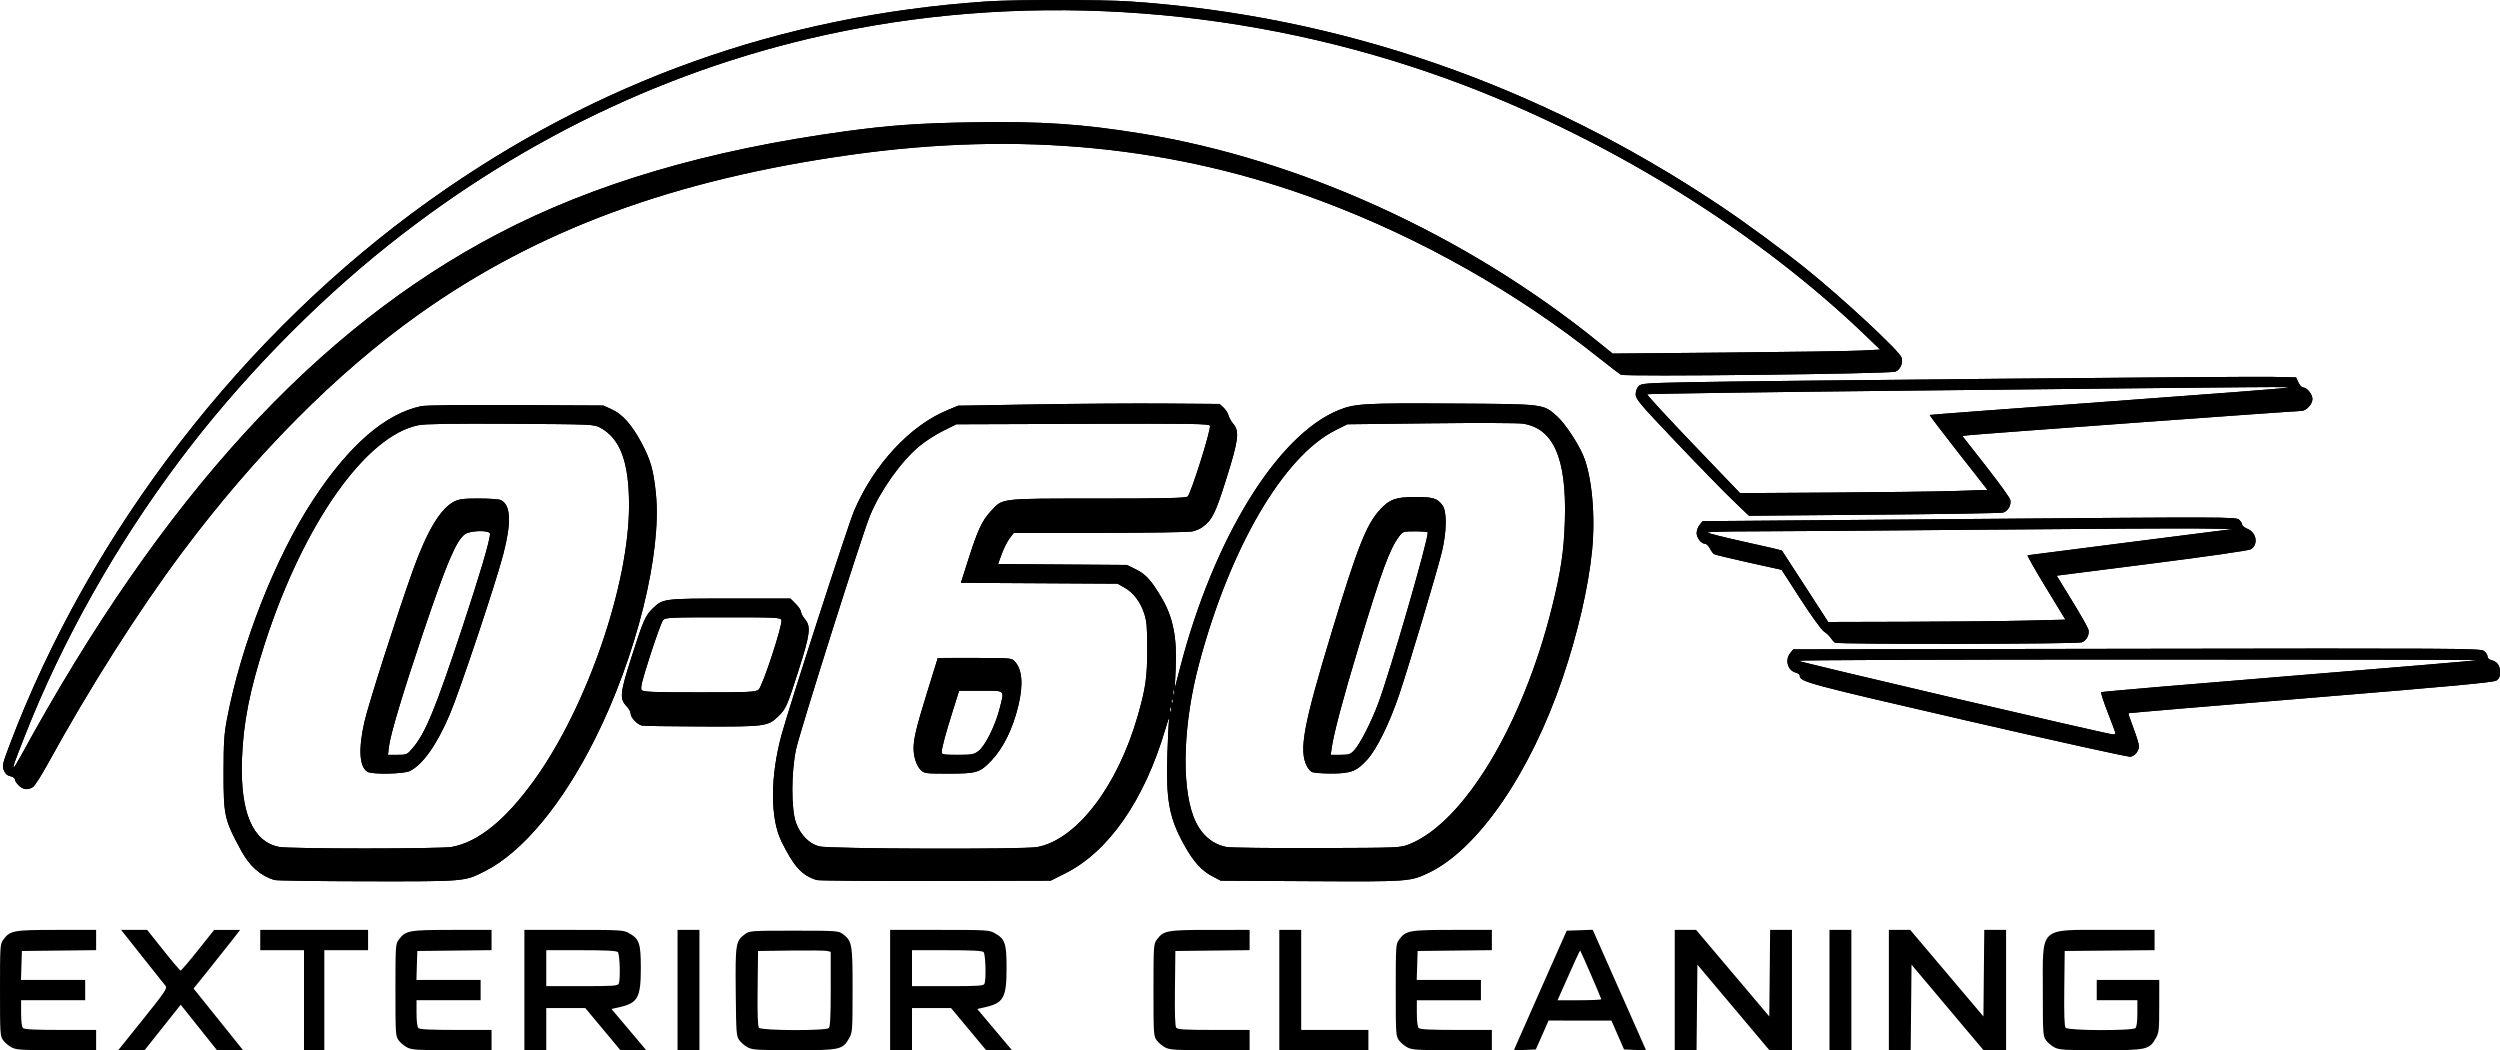 <?xml version="1.0" encoding="UTF-8" standalone="no"?>
<!-- Created with Inkscape (http://www.inkscape.org/) -->

<svg
   version="1.1"
   id="svg1"
   width="767.76"
   height="322.576"
   viewBox="0 0 767.76 322.576"
   sodipodi:docname="0-60 logo.png"
   inkscape:export-filename="0-60 logo_black.svg"
   inkscape:export-xdpi="92.300003"
   inkscape:export-ydpi="92.300003"
   xmlns:inkscape="http://www.inkscape.org/namespaces/inkscape"
   xmlns:sodipodi="http://sodipodi.sourceforge.net/DTD/sodipodi-0.dtd"
   xmlns="http://www.w3.org/2000/svg"
   xmlns:svg="http://www.w3.org/2000/svg">
  <defs
     id="defs1" />
  <sodipodi:namedview
     id="namedview1"
     pagecolor="#ffffff"
     bordercolor="#000000"
     borderopacity="0.25"
     inkscape:showpageshadow="2"
     inkscape:pageopacity="0.0"
     inkscape:pagecheckerboard="0"
     inkscape:deskcolor="#d1d1d1"
     inkscape:export-bgcolor="#ffffff00" />
  <g
     inkscape:groupmode="layer"
     inkscape:label="Image"
     id="g1"
     transform="translate(-121.2,-343.705)">
    <path
       style="fill:#000000"
       d="m 124.834,665.399 c -0.905,-0.462 -2.093,-1.449 -2.64,-2.194 C 121.242,661.907 121.2,661.255 121.2,647.76 c 0,-13.495 0.042,-14.147 0.994,-15.445 2.092,-2.852 3.076,-3.034 16.406,-3.034 l 12.12,-7.5e-4 v 3.111 3.111 l -11.4,0.129 -11.4,0.129 -0.138,4.44 -0.138,4.44 h 9.858 9.858 v 3.12 3.12 h -9.84 -9.84 v 3.984 c 0,2.459 0.221,4.205 0.576,4.56 0.414,0.414 3.648,0.576 11.52,0.576 h 10.944 v 3.12 3.12 l -12.12,-7.5e-4 c -10.59,-6.5e-4 -12.328,-0.107 -13.766,-0.84 z M 165.109,656.76 c 6.46,-8.036 7.526,-9.59 7.003,-10.2 -0.339,-0.396 -3.565,-4.446 -7.167,-9 l -6.55,-8.28 h 4.003 4.003 l 4.958,6.24 c 2.727,3.432 5.121,6.24 5.32,6.24 0.199,0 2.593,-2.806 5.321,-6.236 l 4.959,-6.236 3.991,-0.004 3.991,-0.004 -2.892,3.72 c -1.591,2.046 -4.807,6.096 -7.147,8.999 l -4.255,5.279 7.609,9.481 7.609,9.481 h -4.006 -4.006 l -5.579,-6.992 -5.579,-6.992 -5.557,6.992 -5.557,6.992 h -4.046 -4.046 z M 214.56,650.88 v -15.36 h -6.72 -6.72 v -3.12 -3.12 h 16.56 16.56 v 3.12 3.12 h -6.72 -6.72 v 15.36 15.36 h -3.12 -3.12 z m 31.714,14.519 c -0.905,-0.462 -2.093,-1.449 -2.64,-2.194 -0.952,-1.298 -0.994,-1.95 -0.994,-15.445 0,-13.495 0.042,-14.147 0.994,-15.445 2.092,-2.852 3.076,-3.034 16.406,-3.034 l 12.12,-7.5e-4 v 3.111 3.111 l -11.4,0.129 -11.4,0.129 -0.138,4.44 -0.138,4.44 h 9.858 9.858 v 3.12 3.12 h -9.84 -9.84 v 3.984 c 0,2.459 0.221,4.205 0.576,4.56 0.414,0.414 3.648,0.576 11.52,0.576 h 10.944 v 3.12 3.12 l -12.12,-7.5e-4 c -10.59,-6.5e-4 -12.328,-0.107 -13.766,-0.84 z M 282.24,647.76 v -18.48 h 15.175 c 14.513,0 15.253,0.044 16.963,1.005 3.18,1.787 3.622,3.101 3.622,10.755 0,9.032 -0.918,10.705 -6.572,11.979 l -2.429,0.547 5.337,6.337 5.337,6.337 h -3.963 -3.963 l -5.403,-6.48 -5.403,-6.48 H 294.951 288.96 v 6.48 6.48 h -3.36 -3.36 z m 28.989,-1.959 c 0.543,-1.415 0.318,-9.103 -0.285,-9.705 -0.414,-0.414 -3.595,-0.576 -11.28,-0.576 H 288.96 v 5.52 5.52 h 10.989 c 9.577,0 11.026,-0.098 11.28,-0.759 z M 329.28,647.76 v -18.48 h 3.36 3.36 v 18.48 18.48 h -3.36 -3.36 z m 21.634,17.639 c -0.905,-0.462 -2.093,-1.449 -2.64,-2.193 -0.942,-1.283 -1.001,-2.066 -1.125,-14.88 -0.144,-14.918 -0.024,-15.648 2.926,-17.812 1.295,-0.95 1.956,-0.994 14.965,-0.994 12.933,0 13.675,0.049 14.916,0.975 2.94,2.195 3.085,3.007 3.076,17.257 -0.008,12.534 -0.044,13.03 -1.08,14.838 -1.999,3.487 -2.753,3.65 -16.905,3.649 -10.94,-6.5e-4 -12.691,-0.105 -14.133,-0.84 z M 375.744,659.424 c 0.416,-0.416 0.576,-3.753 0.576,-11.991 v -11.415 l -1.08,-0.265 c -0.594,-0.146 -5.616,-0.204 -11.16,-0.129 L 354,635.76 l -0.129,11.46 c -0.09,8.051 0.034,11.656 0.419,12.12 0.741,0.893 20.567,0.971 21.454,0.084 z M 394.56,647.76 v -18.48 h 15.175 c 14.513,0 15.253,0.044 16.963,1.005 3.18,1.787 3.622,3.101 3.622,10.755 0,9.032 -0.918,10.705 -6.572,11.979 l -2.429,0.547 5.337,6.337 5.337,6.337 h -3.963 -3.963 l -5.403,-6.48 -5.403,-6.48 H 407.271 401.28 v 6.48 6.48 h -3.36 -3.36 z m 28.989,-1.959 c 0.543,-1.415 0.318,-9.103 -0.285,-9.705 -0.414,-0.414 -3.595,-0.576 -11.28,-0.576 H 401.28 v 5.52 5.52 h 10.989 c 9.577,0 11.026,-0.098 11.28,-0.759 z m 55.525,19.599 c -0.905,-0.462 -2.093,-1.449 -2.64,-2.194 -0.952,-1.298 -0.994,-1.95 -0.994,-15.445 0,-13.495 0.042,-14.147 0.994,-15.445 2.092,-2.852 3.076,-3.034 16.406,-3.034 l 12.12,-7.5e-4 v 3.111 3.111 l -11.4,0.129 -11.4,0.129 -0.129,11.46 c -0.09,8.051 0.034,11.656 0.419,12.12 C 482.885,659.865 485.248,660 493.979,660 H 504.96 v 3.12 3.12 l -12.12,-7.5e-4 c -10.59,-6.5e-4 -12.328,-0.107 -13.766,-0.84 z M 514.08,647.76 v -18.48 h 3.36 3.36 V 644.64 660 h 10.32 10.32 v 3.12 3.12 h -13.68 -13.68 z m 39.394,17.639 c -0.905,-0.462 -2.093,-1.449 -2.64,-2.194 -0.952,-1.298 -0.994,-1.95 -0.994,-15.445 0,-13.495 0.042,-14.147 0.994,-15.445 2.092,-2.852 3.076,-3.034 16.406,-3.034 l 12.12,-7.5e-4 v 3.111 3.111 l -11.4,0.129 -11.4,0.129 -0.138,4.44 -0.138,4.44 H 566.142 576 v 3.12 3.12 h -9.84 -9.84 v 3.984 c 0,2.459 0.221,4.205 0.576,4.56 0.414,0.414 3.648,0.576 11.52,0.576 h 10.944 v 3.12 3.12 l -12.12,-7.5e-4 c -10.59,-6.5e-4 -12.328,-0.107 -13.766,-0.84 z m 33.311,-0.699 c 0.37,-0.869 4.023,-9.141 8.116,-18.381 l 7.443,-16.8 3.994,-0.137 3.994,-0.137 8.203,18.517 8.203,18.517 -3.391,-0.14 -3.391,-0.14 -1.939,-4.429 -1.939,-4.429 -9.65,-0.011 -9.65,-0.011 -1.958,4.44 -1.958,4.44 -3.377,0.141 -3.377,0.141 z M 612.96,650.57 c 0,-0.29 -6.219,-14.653 -6.47,-14.942 -0.102,-0.117 -1.739,3.448 -5.738,12.493 l -1.22,2.76 h 6.714 c 3.693,0 6.714,-0.14 6.714,-0.31 z M 635.52,647.76 v -18.48 h 3.279 3.279 l 11.241,13.288 11.241,13.288 0.128,-13.288 0.128,-13.288 h 3.352 3.352 v 18.48 18.48 l -3.48,-0.025 -3.48,-0.025 -11.04,-13.116 -11.04,-13.116 -0.128,13.141 -0.128,13.141 h -3.352 -3.352 z m 47.52,0 v -18.48 h 3.36 3.36 v 18.48 18.48 h -3.36 -3.36 z m 18.24,0 v -18.48 h 3.279 3.279 l 11.241,13.288 11.241,13.288 0.128,-13.288 0.128,-13.288 h 3.352 3.352 v 18.48 18.48 l -3.48,-0.025 -3.48,-0.025 -11.04,-13.116 -11.04,-13.116 -0.128,13.141 -0.128,13.141 h -3.352 -3.352 z m 50.914,17.639 c -0.905,-0.462 -2.093,-1.449 -2.64,-2.194 -0.952,-1.298 -0.994,-1.95 -0.994,-15.445 0,-19.746 -1.358,-18.478 19.8,-18.479 l 14.52,-7.5e-4 v 3.113 3.113 l -13.8,0.127 -13.8,0.127 -0.129,11.46 c -0.09,8.051 0.034,11.656 0.419,12.12 0.741,0.893 20.567,0.971 21.454,0.084 0.355,-0.355 0.576,-2.101 0.576,-4.56 v -3.984 h -6.24 -6.24 v -3.12 -3.12 h 9.6 9.6 l -0.008,8.04 c -0.007,7.434 -0.089,8.181 -1.08,9.91 -1.999,3.487 -2.753,3.65 -16.905,3.649 -10.94,-6.5e-4 -12.691,-0.105 -14.133,-0.84 z M 205.44,613.951 c -4.213,-1.286 -7.568,-4.243 -10.109,-8.911 -5.231,-9.606 -5.488,-10.747 -5.475,-24.24 0.009,-9.075 0.178,-11.682 1.061,-16.323 4.355,-22.908 14.876,-49.648 26.485,-67.318 11.014,-16.764 22.064,-26.344 33.12,-28.715 1.355,-0.291 12.637,-0.422 29.086,-0.339 L 306.48,468.24 l 2.503,1.132 c 3.345,1.513 6.154,4.637 9.122,10.148 2.892,5.371 3.769,8.417 4.52,15.711 1.885,18.311 -6.004,50.085 -18.742,75.489 -10.086,20.115 -22.373,34.833 -33.882,40.586 -6.255,3.126 -5.784,3.086 -36,3.047 -15.048,-0.02 -27.9,-0.2 -28.56,-0.402 z m 54.512,-10.151 c 8.127,-1.484 16.545,-8.313 25.362,-20.572 16.19,-22.511 29.12,-60.105 29.067,-84.508 -0.029,-13.192 -2.709,-20.357 -8.861,-23.682 -1.889,-1.021 -2.336,-1.04 -27.36,-1.185 -17.724,-0.103 -26.313,0.02 -28.32,0.403 -16.183,3.095 -35.285,30.093 -47.194,66.704 -4.758,14.627 -6.753,24.684 -7.142,36 -0.557,16.238 3.272,25.241 11.416,26.839 3.193,0.627 49.601,0.627 53.031,8.1e-4 z m -25.877,-23.063 c -2.506,-1.456 -2.857,-6.882 -0.987,-15.239 1.182,-5.282 10.218,-33.548 14.893,-46.588 4.358,-12.155 8.472,-19.014 12.698,-21.17 1.529,-0.78 2.831,-0.94 7.653,-0.94 3.196,0 6.226,0.222 6.734,0.494 3.019,1.615 3.24,6.744 0.716,16.535 -2.248,8.718 -13.39,42.069 -16.479,49.327 -3.947,9.273 -8.341,15.473 -12.299,17.351 -1.912,0.907 -11.471,1.077 -12.929,0.229 z m 13.786,-7.197 c 3.976,-4.645 6.999,-11.968 15.33,-37.139 5.48,-16.557 8.489,-26.752 8.489,-28.767 0,-1.209 -6.2,-1.06 -7.785,0.187 -2.722,2.141 -5.638,9.071 -12.935,30.74 -6.025,17.891 -9.885,30.775 -10.314,34.43 l -0.297,2.53 h 2.909 c 2.814,0 2.964,-0.064 4.604,-1.981 z m 124.136,40.42 c -4.534,-1.408 -7.032,-4.151 -10.816,-11.878 -3.457,-7.059 -3.46,-19.704 -0.008,-32.556 2.218,-8.259 20.529,-64.785 22.368,-69.05 6.125,-14.207 17.132,-26.06 28.617,-30.818 l 3.283,-1.36 23.52,-0.396 c 12.936,-0.218 31.009,-0.338 40.162,-0.268 l 16.642,0.128 1.197,1.126 c 0.659,0.619 1.338,1.685 1.509,2.368 0.171,0.683 0.838,1.867 1.481,2.631 1.943,2.309 1.614,4.902 -2.133,16.82 -3.346,10.645 -4.316,12.611 -7.323,14.856 -0.665,0.497 -2.057,1.099 -3.092,1.34 -1.036,0.24 -13.806,0.442 -28.378,0.448 l -26.496,0.011 -1.286,1.687 c -0.708,0.928 -1.792,3.079 -2.409,4.78 l -1.123,3.094 19.785,0.14 19.785,0.14 2.793,1.372 c 2.971,1.459 4.754,3.435 7.859,8.708 3.542,6.016 4.777,12.255 4.317,21.816 l -0.289,6.024 1.63,-6.297 c 10.276,-39.702 29.833,-71.502 48.685,-79.162 4.975,-2.021 7.875,-2.19 34.857,-2.031 28.791,0.17 27.942,0.064 32.353,4.03 2.313,2.079 6.321,8.116 7.933,11.949 2.661,6.326 3.783,18.506 2.696,29.271 -1.139,11.28 -4.425,25.46 -9.064,39.12 -9.907,29.169 -26.012,52.567 -41.129,59.754 -5.663,2.692 -6.107,2.724 -36.24,2.558 l -27.6,-0.152 -2.5,-1.318 c -3.464,-1.826 -5.852,-4.483 -8.778,-9.763 -4.562,-8.235 -5.568,-13.71 -5.109,-27.799 0.163,-5.016 0.411,-9.876 0.55,-10.8 0.139,-0.924 -0.384,0.48 -1.161,3.12 -6.418,21.784 -17.392,37.611 -30.715,44.295 l -4.514,2.265 -35.326,0.086 c -19.429,0.048 -35.867,-0.082 -36.529,-0.287 z m 67.738,-10.122 c 12.109,-2.26 24.685,-18.681 30.876,-40.317 2.419,-8.454 2.897,-11.814 2.904,-20.4 0.005,-6.793 -0.15,-8.636 -0.926,-11.003 -1.183,-3.61 -3.325,-6.427 -6.051,-7.957 l -2.138,-1.2 -24.056,-0.137 -24.056,-0.137 2.276,-7.128 c 2.889,-9.049 4.202,-11.892 6.794,-14.715 3.872,-4.217 2.276,-4.021 32.831,-4.033 20.758,-0.008 27.095,-0.148 27.725,-0.611 0.97,-0.713 7.271,-20.684 6.862,-21.75 -0.239,-0.623 -5.128,-0.696 -39.081,-0.581 l -38.807,0.131 -4.043,2.01 c -2.224,1.105 -5.468,3.189 -7.209,4.629 -5.686,4.705 -12.024,13.603 -15.271,21.441 -2.35,5.671 -21.536,66.309 -22.688,71.706 -1.518,7.109 -1.523,18.526 -0.01,22.612 1.383,3.737 3.998,6.391 7.123,7.23 2.933,0.788 62.841,0.975 66.946,0.209 z m -35.797,-23.696 c -1.276,-1.276 -2.171,-3.99 -2.175,-6.596 -0.005,-2.998 0.866,-6.59 4.2,-17.34 l 3.237,-10.435 11.316,-0.005 c 11.119,-0.005 11.334,0.014 12.328,1.075 2.283,2.437 2.661,7.1 1.102,13.56 -1.725,7.145 -4.644,13.065 -8.361,16.96 -3.446,3.61 -4.477,3.92 -13.028,3.92 -7.232,0 -7.519,-0.038 -8.62,-1.139 z m 17.799,-5.832 c 2.018,-1.539 5.142,-7.814 6.426,-12.906 1.522,-6.038 2.011,-5.563 -5.73,-5.563 h -6.687 l -1.928,6.12 c -2.237,7.101 -3.417,11.485 -3.417,12.701 0,0.769 0.511,0.859 4.875,0.859 4.472,0 5.006,-0.1 6.462,-1.211 z m 132.296,28.655 c 16.759,-6.743 34.772,-36.63 43.735,-72.564 2.816,-11.291 3.743,-17.554 4.014,-27.12 0.534,-18.846 -3.474,-28.009 -12.894,-29.474 -1.413,-0.22 -14.124,-0.266 -28.248,-0.103 L 534.96,474 l -3.6,1.806 c -16.058,8.056 -32.432,36.107 -41.955,71.874 -4.771,17.921 -5.461,36.704 -1.715,46.716 1.953,5.22 5.45,8.469 10.141,9.421 1.149,0.233 13.646,0.386 27.77,0.339 25.61,-0.085 25.687,-0.088 28.433,-1.193 z m -29.993,-22.202 c -0.462,-0.269 -1.138,-1.073 -1.503,-1.785 -2.481,-4.849 -1.066,-12.5 7.588,-41.026 7.947,-26.192 10.689,-33.162 14.818,-37.659 2.999,-3.267 4.881,-3.949 10.896,-3.954 5.49,-0.004 6.754,0.381 8.354,2.541 1.394,1.882 1.32,8.018 -0.172,14.241 -1.41,5.885 -10.349,35.756 -13.214,44.16 -2.95,8.654 -6.781,16.434 -9.677,19.655 -3.275,3.642 -5.045,4.324 -11.211,4.319 -2.772,-0.002 -5.418,-0.224 -5.88,-0.493 z m 13.077,-6.679 c 1.753,-1.877 5.22,-8.668 7.352,-14.403 3.702,-9.957 15.158,-49.466 15.205,-52.44 0.003,-0.198 -1.711,-0.36 -3.81,-0.36 -3.745,0 -3.837,0.029 -4.986,1.56 -2.937,3.913 -5.333,10.439 -12.381,33.72 -4.698,15.519 -7.642,26.536 -8.304,31.08 l -0.332,2.28 h 2.957 c 2.665,0 3.089,-0.142 4.299,-1.437 z M 480.798,561 c -0.133,-0.33 -0.242,-0.06 -0.242,0.6 0,0.66 0.109,0.93 0.242,0.6 0.133,-0.33 0.133,-0.87 0,-1.2 z m 0.49,-2.37 c -0.153,-0.383 -0.267,-0.269 -0.29,0.29 -0.021,0.506 0.093,0.789 0.252,0.63 0.16,-0.16 0.177,-0.574 0.038,-0.92 z m 0.47,-2.91 c -0.133,-0.33 -0.242,-0.06 -0.242,0.6 0,0.66 0.109,0.93 0.242,0.6 0.133,-0.33 0.133,-0.87 0,-1.2 z m -354.82,29.182 c -0.648,-0.648 -1.178,-1.485 -1.178,-1.86 0,-0.375 -0.617,-0.805 -1.371,-0.956 -0.952,-0.19 -1.561,-0.733 -1.993,-1.776 -0.574,-1.386 -0.446,-1.967 1.671,-7.586 24.754,-65.69 71.847,-126.741 129.306,-167.63 51.169,-36.413 107.592,-56.579 170.467,-60.924 8.948,-0.618 35.64,-0.621 44.64,-0.004 64.241,4.402 125.222,25.502 180.72,62.527 7.975,5.321 19.519,13.799 26.88,19.74 11.173,9.019 28.274,24.911 29.076,27.02 0.601,1.58 -0.349,3.809 -1.867,4.381 -1.843,0.694 -83.037,1.608 -84.27,0.948 -0.51,-0.273 -3.54,-2.58 -6.733,-5.126 C 587.103,433.574 557.566,416.868 527.04,405.442 481.998,388.582 434.636,383.923 382.56,391.23 c -54.539,7.652 -96.425,23.126 -132.879,49.09 -25.224,17.965 -50.24,43.149 -72.555,73.04 -13.533,18.127 -28.396,41.52 -41.255,64.931 -1.925,3.504 -3.955,6.69 -4.512,7.08 -1.482,1.038 -3.083,0.868 -4.421,-0.469 z M 127.723,575.64 c 43.186,-79.129 90.634,-130.998 146.558,-160.213 29.396,-15.357 64.238,-25.622 106.599,-31.407 13.53,-1.848 22.558,-2.486 38.913,-2.753 21.171,-0.345 33.691,0.49 52.047,3.472 48.526,7.883 99.467,31.091 139.863,63.721 l 4.743,3.831 35.337,-0.313 c 19.435,-0.172 37.921,-0.448 41.079,-0.613 l 5.742,-0.299 -4.552,-4.372 C 661.3,415.231 617.04,387.579 571.44,370.09 511.57,347.127 445.228,340.936 383.76,352.574 c -51.873,9.822 -100.367,32.283 -143.155,66.306 -23.256,18.492 -46.049,41.985 -64.19,66.16 -19.574,26.084 -36.005,55.268 -47.429,84.24 -3.352,8.502 -3.906,10.08 -3.533,10.08 0.131,0 1.152,-1.674 2.269,-3.72 z M 725.099,564.971 C 675.928,553.627 673.92,553.087 673.92,551.215 c 0,-0.35 -0.545,-0.773 -1.211,-0.94 -2.504,-0.629 -3.433,-3.895 -1.711,-6.021 l 0.918,-1.133 105.408,-0.172 c 96.819,-0.158 105.505,-0.108 106.602,0.611 0.657,0.43 1.195,1.186 1.195,1.68 0,0.549 0.452,1.01 1.166,1.19 1.826,0.458 2.674,1.623 2.674,3.675 0,1.428 -0.264,2.048 -1.106,2.6 -0.853,0.559 -13.903,1.773 -56.97,5.301 -30.725,2.517 -55.936,4.649 -56.024,4.737 -0.088,0.088 0.6,2.154 1.53,4.591 0.93,2.437 1.691,4.904 1.691,5.482 0,1.488 -1.208,3.029 -2.581,3.292 -0.643,0.123 -23.323,-4.888 -50.401,-11.135 z m 45.78,3.949 c -7.1e-4,-0.198 -1.06,-3.06 -2.353,-6.36 -1.294,-3.3 -2.211,-6.127 -2.039,-6.283 0.172,-0.156 26.233,-2.39 57.913,-4.965 31.68,-2.575 57.69,-4.77 57.8,-4.877 0.11,-0.107 -46.816,-0.195 -104.28,-0.195 -57.464,0 -104.48,0.172 -104.48,0.381 0,0.348 94.66,22.507 96.6,22.613 0.462,0.025 0.839,-0.116 0.839,-0.314 z m -452.482,-2.374 c -1.425,-0.278 -3.517,-2.458 -3.517,-3.665 0,-0.544 -0.557,-1.57 -1.238,-2.281 -2.22,-2.317 -2.059,-3.94 1.495,-15.08 3.6,-11.285 4.255,-12.784 6.541,-14.976 3.137,-3.007 3.274,-3.024 23.715,-3.024 H 363.936 l 1.632,1.632 c 0.898,0.898 1.632,2 1.632,2.451 0,0.45 0.54,1.46 1.2,2.245 1.892,2.249 1.613,4.514 -1.923,15.611 -3.545,11.125 -3.905,11.942 -6.28,14.248 -3.147,3.057 -4.084,3.181 -23.443,3.108 -9.523,-0.036 -17.784,-0.157 -18.358,-0.269 z M 354.18,555.48 c 1.211,-1.011 7.427,-19.957 6.995,-21.319 -0.264,-0.833 -1.232,-0.881 -17.933,-0.881 -16.208,0 -17.715,0.069 -18.402,0.84 -0.412,0.462 -2.191,5.332 -3.954,10.823 -2.569,8.001 -3.091,10.122 -2.627,10.68 0.486,0.585 3.326,0.697 17.746,0.697 15.647,0 17.257,-0.074 18.175,-0.84 z m 330.512,-14.407 c -0.279,-0.194 -0.858,-0.865 -1.286,-1.49 -0.428,-0.626 -1.352,-1.49 -2.054,-1.92 -0.71,-0.435 -3.882,-4.816 -7.149,-9.873 l -5.872,-9.091 -10.099,-2.239 c -5.554,-1.232 -10.347,-2.392 -10.649,-2.579 -0.303,-0.187 -0.878,-0.974 -1.279,-1.75 -0.401,-0.775 -1.047,-1.41 -1.437,-1.41 -1.173,0 -2.628,-1.83 -2.628,-3.307 0,-0.763 0.413,-1.897 0.917,-2.52 l 0.917,-1.133 81.889,-0.668 c 78.666,-0.642 81.927,-0.634 82.843,0.194 0.524,0.475 0.953,1.15 0.953,1.502 0,0.352 0.757,0.956 1.683,1.342 2.762,1.154 3.352,4.776 1.018,6.249 -0.609,0.384 -12.85,2.151 -30.333,4.379 l -29.312,3.734 4.728,7.714 c 2.601,4.243 4.857,8.216 5.013,8.829 0.395,1.545 -0.545,3.373 -2.022,3.934 -1.449,0.551 -75.053,0.651 -75.842,0.103 z M 743.631,534.293 755.503,534 749.51,524.161 c -3.296,-5.412 -5.83,-9.879 -5.631,-9.927 0.199,-0.048 14.497,-1.884 31.773,-4.081 l 31.411,-3.993 -10.051,-0.149 c -5.528,-0.082 -35.755,0.081 -67.171,0.363 -31.416,0.282 -63.222,0.511 -70.68,0.509 -7.458,-0.002 -13.56,0.159 -13.559,0.357 6e-4,0.198 5.108,1.489 11.349,2.869 6.241,1.38 11.398,2.568 11.459,2.64 0.061,0.072 3.29,5.045 7.175,11.051 l 7.064,10.92 24.556,-0.067 c 13.506,-0.037 29.898,-0.199 36.427,-0.36 z M 653.411,497.406 c -2.689,-2.577 -10.515,-10.603 -17.39,-17.835 -11.254,-11.837 -12.501,-13.309 -12.501,-14.76 0,-0.938 0.378,-1.989 0.904,-2.515 0.829,-0.829 2.066,-0.928 15,-1.201 21.418,-0.452 170.976,-1.827 179.456,-1.651 l 7.44,0.155 0.72,1.55 c 0.396,0.852 1.06,1.554 1.476,1.56 1.178,0.016 2.844,2.092 2.844,3.543 0,1.61 -1.947,3.67 -3.458,3.66 -1.817,-0.012 -100.815,7.212 -102.485,7.478 l -1.543,0.246 7.194,9.181 c 3.957,5.05 7.331,9.724 7.497,10.388 0.396,1.578 -0.714,3.518 -2.245,3.923 -0.66,0.175 -18.484,0.463 -39.61,0.64 l -38.41,0.323 z m 68.417,-2.925 9.748,-0.321 -8.96,-11.429 c -4.928,-6.286 -8.883,-11.498 -8.788,-11.583 0.094,-0.085 24.795,-1.942 54.891,-4.128 30.096,-2.185 54.871,-4.101 55.056,-4.257 0.372,-0.313 2.684,-0.331 -113.739,0.87 -45.476,0.469 -82.816,0.986 -82.979,1.149 -0.163,0.163 6.189,7.061 14.114,15.33 l 14.41,15.034 28.249,-0.171 c 15.537,-0.094 32.636,-0.316 37.997,-0.493 z"
       id="path2" />
    <path
       style="fill:#000000"
       d="m 205.44,613.951 c -4.213,-1.286 -7.568,-4.243 -10.109,-8.911 -5.231,-9.606 -5.488,-10.747 -5.475,-24.24 0.009,-9.075 0.178,-11.682 1.061,-16.323 4.355,-22.908 14.876,-49.648 26.485,-67.318 11.014,-16.764 22.064,-26.344 33.12,-28.715 1.355,-0.291 12.637,-0.422 29.086,-0.339 L 306.48,468.24 l 2.503,1.132 c 3.345,1.513 6.154,4.637 9.122,10.148 2.892,5.371 3.769,8.417 4.52,15.711 1.885,18.311 -6.004,50.085 -18.742,75.489 -10.086,20.115 -22.373,34.833 -33.882,40.586 -6.255,3.126 -5.784,3.086 -36,3.047 -15.048,-0.02 -27.9,-0.2 -28.56,-0.402 z m 54.512,-10.151 c 8.127,-1.484 16.545,-8.313 25.362,-20.572 16.19,-22.511 29.12,-60.105 29.067,-84.508 -0.029,-13.192 -2.709,-20.357 -8.861,-23.682 -1.889,-1.021 -2.336,-1.04 -27.36,-1.185 -17.724,-0.103 -26.313,0.02 -28.32,0.403 -16.183,3.095 -35.285,30.093 -47.194,66.704 -4.758,14.627 -6.753,24.684 -7.142,36 -0.557,16.238 3.272,25.241 11.416,26.839 3.193,0.627 49.601,0.627 53.031,8.1e-4 z m -25.877,-23.063 c -2.506,-1.456 -2.857,-6.882 -0.987,-15.239 1.182,-5.282 10.218,-33.548 14.893,-46.588 4.358,-12.155 8.472,-19.014 12.698,-21.17 1.529,-0.78 2.831,-0.94 7.653,-0.94 3.196,0 6.226,0.222 6.734,0.494 3.019,1.615 3.24,6.744 0.716,16.535 -2.248,8.718 -13.39,42.069 -16.479,49.327 -3.947,9.273 -8.341,15.473 -12.299,17.351 -1.912,0.907 -11.471,1.077 -12.929,0.229 z m 13.786,-7.197 c 3.976,-4.645 6.999,-11.968 15.33,-37.139 5.48,-16.557 8.489,-26.752 8.489,-28.767 0,-1.209 -6.2,-1.06 -7.785,0.187 -2.722,2.141 -5.638,9.071 -12.935,30.74 -6.025,17.891 -9.885,30.775 -10.314,34.43 l -0.297,2.53 h 2.909 c 2.814,0 2.964,-0.064 4.604,-1.981 z m 124.136,40.42 c -4.534,-1.408 -7.032,-4.151 -10.816,-11.878 -3.457,-7.059 -3.46,-19.704 -0.008,-32.556 2.218,-8.259 20.529,-64.785 22.368,-69.05 6.125,-14.207 17.132,-26.06 28.617,-30.818 l 3.283,-1.36 23.52,-0.396 c 12.936,-0.218 31.009,-0.338 40.162,-0.268 l 16.642,0.128 1.197,1.126 c 0.659,0.619 1.338,1.685 1.509,2.368 0.171,0.683 0.838,1.867 1.481,2.631 1.943,2.309 1.614,4.902 -2.133,16.82 -3.346,10.645 -4.316,12.611 -7.323,14.856 -0.665,0.497 -2.057,1.099 -3.092,1.34 -1.036,0.24 -13.806,0.442 -28.378,0.448 l -26.496,0.011 -1.286,1.687 c -0.708,0.928 -1.792,3.079 -2.409,4.78 l -1.123,3.094 19.785,0.14 19.785,0.14 2.793,1.372 c 2.971,1.459 4.754,3.435 7.859,8.708 3.542,6.016 4.777,12.255 4.317,21.816 l -0.289,6.024 1.63,-6.297 c 10.276,-39.702 29.833,-71.502 48.685,-79.162 4.975,-2.021 7.875,-2.19 34.857,-2.031 28.791,0.17 27.942,0.064 32.353,4.03 2.313,2.079 6.321,8.116 7.933,11.949 2.661,6.326 3.783,18.506 2.696,29.271 -1.139,11.28 -4.425,25.46 -9.064,39.12 -9.907,29.169 -26.012,52.567 -41.129,59.754 -5.663,2.692 -6.107,2.724 -36.24,2.558 l -27.6,-0.152 -2.5,-1.318 c -3.464,-1.826 -5.852,-4.483 -8.778,-9.763 -4.562,-8.235 -5.568,-13.71 -5.109,-27.799 0.163,-5.016 0.411,-9.876 0.55,-10.8 0.139,-0.924 -0.384,0.48 -1.161,3.12 -6.418,21.784 -17.392,37.611 -30.715,44.295 l -4.514,2.265 -35.326,0.086 c -19.429,0.048 -35.867,-0.082 -36.529,-0.287 z m 67.738,-10.122 c 12.109,-2.26 24.685,-18.681 30.876,-40.317 2.419,-8.454 2.897,-11.814 2.904,-20.4 0.005,-6.793 -0.15,-8.636 -0.926,-11.003 -1.183,-3.61 -3.325,-6.427 -6.051,-7.957 l -2.138,-1.2 -24.056,-0.137 -24.056,-0.137 2.276,-7.128 c 2.889,-9.049 4.202,-11.892 6.794,-14.715 3.872,-4.217 2.276,-4.021 32.831,-4.033 20.758,-0.008 27.095,-0.148 27.725,-0.611 0.97,-0.713 7.271,-20.684 6.862,-21.75 -0.239,-0.623 -5.128,-0.696 -39.081,-0.581 l -38.807,0.131 -4.043,2.01 c -2.224,1.105 -5.468,3.189 -7.209,4.629 -5.686,4.705 -12.024,13.603 -15.271,21.441 -2.35,5.671 -21.536,66.309 -22.688,71.706 -1.518,7.109 -1.523,18.526 -0.01,22.612 1.383,3.737 3.998,6.391 7.123,7.23 2.933,0.788 62.841,0.975 66.946,0.209 z m -35.797,-23.696 c -1.276,-1.276 -2.171,-3.99 -2.175,-6.596 -0.005,-2.998 0.866,-6.59 4.2,-17.34 l 3.237,-10.435 11.316,-0.005 c 11.119,-0.005 11.334,0.014 12.328,1.075 2.283,2.437 2.661,7.1 1.102,13.56 -1.725,7.145 -4.644,13.065 -8.361,16.96 -3.446,3.61 -4.477,3.92 -13.028,3.92 -7.232,0 -7.519,-0.038 -8.62,-1.139 z m 17.799,-5.832 c 2.018,-1.539 5.142,-7.814 6.426,-12.906 1.522,-6.038 2.011,-5.563 -5.73,-5.563 h -6.687 l -1.928,6.12 c -2.237,7.101 -3.417,11.485 -3.417,12.701 0,0.769 0.511,0.859 4.875,0.859 4.472,0 5.006,-0.1 6.462,-1.211 z m 132.296,28.655 c 16.759,-6.743 34.772,-36.63 43.735,-72.564 2.816,-11.291 3.743,-17.554 4.014,-27.12 0.534,-18.846 -3.474,-28.009 -12.894,-29.474 -1.413,-0.22 -14.124,-0.266 -28.248,-0.103 L 534.96,474 l -3.6,1.806 c -16.058,8.056 -32.432,36.107 -41.955,71.874 -4.771,17.921 -5.461,36.704 -1.715,46.716 1.953,5.22 5.45,8.469 10.141,9.421 1.149,0.233 13.646,0.386 27.77,0.339 25.61,-0.085 25.687,-0.088 28.433,-1.193 z m -29.993,-22.202 c -0.462,-0.269 -1.138,-1.073 -1.503,-1.785 -2.481,-4.849 -1.066,-12.5 7.588,-41.026 7.947,-26.192 10.689,-33.162 14.818,-37.659 2.999,-3.267 4.881,-3.949 10.896,-3.954 5.49,-0.004 6.754,0.381 8.354,2.541 1.394,1.882 1.32,8.018 -0.172,14.241 -1.41,5.885 -10.349,35.756 -13.214,44.16 -2.95,8.654 -6.781,16.434 -9.677,19.655 -3.275,3.642 -5.045,4.324 -11.211,4.319 -2.772,-0.002 -5.418,-0.224 -5.88,-0.493 z m 13.077,-6.679 c 1.753,-1.877 5.22,-8.668 7.352,-14.403 3.702,-9.957 15.158,-49.466 15.205,-52.44 0.003,-0.198 -1.711,-0.36 -3.81,-0.36 -3.745,0 -3.837,0.029 -4.986,1.56 -2.937,3.913 -5.333,10.439 -12.381,33.72 -4.698,15.519 -7.642,26.536 -8.304,31.08 l -0.332,2.28 h 2.957 c 2.665,0 3.089,-0.142 4.299,-1.437 z M 480.798,561 c -0.133,-0.33 -0.242,-0.06 -0.242,0.6 0,0.66 0.109,0.93 0.242,0.6 0.133,-0.33 0.133,-0.87 0,-1.2 z m 0.49,-2.37 c -0.153,-0.383 -0.267,-0.269 -0.29,0.29 -0.021,0.506 0.093,0.789 0.252,0.63 0.16,-0.16 0.177,-0.574 0.038,-0.92 z m 0.47,-2.91 c -0.133,-0.33 -0.242,-0.06 -0.242,0.6 0,0.66 0.109,0.93 0.242,0.6 0.133,-0.33 0.133,-0.87 0,-1.2 z m -354.82,29.182 c -0.648,-0.648 -1.178,-1.485 -1.178,-1.86 0,-0.375 -0.617,-0.805 -1.371,-0.956 -0.952,-0.19 -1.561,-0.733 -1.993,-1.776 -0.574,-1.386 -0.446,-1.967 1.671,-7.586 24.754,-65.69 71.847,-126.741 129.306,-167.63 51.169,-36.413 107.592,-56.579 170.467,-60.924 8.948,-0.618 35.64,-0.621 44.64,-0.004 64.241,4.402 125.222,25.502 180.72,62.527 7.975,5.321 19.519,13.799 26.88,19.74 11.173,9.019 28.274,24.911 29.076,27.02 0.601,1.58 -0.349,3.809 -1.867,4.381 -1.843,0.694 -83.037,1.608 -84.27,0.948 -0.51,-0.273 -3.54,-2.58 -6.733,-5.126 C 587.103,433.574 557.566,416.868 527.04,405.442 481.998,388.582 434.636,383.923 382.56,391.23 c -54.539,7.652 -96.425,23.126 -132.879,49.09 -25.224,17.965 -50.24,43.149 -72.555,73.04 -13.533,18.127 -28.396,41.52 -41.255,64.931 -1.925,3.504 -3.955,6.69 -4.512,7.08 -1.482,1.038 -3.083,0.868 -4.421,-0.469 z M 127.723,575.64 c 43.186,-79.129 90.634,-130.998 146.558,-160.213 29.396,-15.357 64.238,-25.622 106.599,-31.407 13.53,-1.848 22.558,-2.486 38.913,-2.753 21.171,-0.345 33.691,0.49 52.047,3.472 48.526,7.883 99.467,31.091 139.863,63.721 l 4.743,3.831 35.337,-0.313 c 19.435,-0.172 37.921,-0.448 41.079,-0.613 l 5.742,-0.299 -4.552,-4.372 C 661.3,415.231 617.04,387.579 571.44,370.09 511.57,347.127 445.228,340.936 383.76,352.574 c -51.873,9.822 -100.367,32.283 -143.155,66.306 -23.256,18.492 -46.049,41.985 -64.19,66.16 -19.574,26.084 -36.005,55.268 -47.429,84.24 -3.352,8.502 -3.906,10.08 -3.533,10.08 0.131,0 1.152,-1.674 2.269,-3.72 z M 725.099,564.971 C 675.928,553.627 673.92,553.087 673.92,551.215 c 0,-0.35 -0.545,-0.773 -1.211,-0.94 -2.504,-0.629 -3.433,-3.895 -1.711,-6.021 l 0.918,-1.133 105.408,-0.172 c 96.819,-0.158 105.505,-0.108 106.602,0.611 0.657,0.43 1.195,1.186 1.195,1.68 0,0.549 0.452,1.01 1.166,1.19 1.826,0.458 2.674,1.623 2.674,3.675 0,1.428 -0.264,2.048 -1.106,2.6 -0.853,0.559 -13.903,1.773 -56.97,5.301 -30.725,2.517 -55.936,4.649 -56.024,4.737 -0.088,0.088 0.6,2.154 1.53,4.591 0.93,2.437 1.691,4.904 1.691,5.482 0,1.488 -1.208,3.029 -2.581,3.292 -0.643,0.123 -23.323,-4.888 -50.401,-11.135 z m 45.78,3.949 c -7.1e-4,-0.198 -1.06,-3.06 -2.353,-6.36 -1.294,-3.3 -2.211,-6.127 -2.039,-6.283 0.172,-0.156 26.233,-2.39 57.913,-4.965 31.68,-2.575 57.69,-4.77 57.8,-4.877 0.11,-0.107 -46.816,-0.195 -104.28,-0.195 -57.464,0 -104.48,0.172 -104.48,0.381 0,0.348 94.66,22.507 96.6,22.613 0.462,0.025 0.839,-0.116 0.839,-0.314 z m -452.482,-2.374 c -1.425,-0.278 -3.517,-2.458 -3.517,-3.665 0,-0.544 -0.557,-1.57 -1.238,-2.281 -2.22,-2.317 -2.059,-3.94 1.495,-15.08 3.6,-11.285 4.255,-12.784 6.541,-14.976 3.137,-3.007 3.274,-3.024 23.715,-3.024 H 363.936 l 1.632,1.632 c 0.898,0.898 1.632,2 1.632,2.451 0,0.45 0.54,1.46 1.2,2.245 1.892,2.249 1.613,4.514 -1.923,15.611 -3.545,11.125 -3.905,11.942 -6.28,14.248 -3.147,3.057 -4.084,3.181 -23.443,3.108 -9.523,-0.036 -17.784,-0.157 -18.358,-0.269 z M 354.18,555.48 c 1.211,-1.011 7.427,-19.957 6.995,-21.319 -0.264,-0.833 -1.232,-0.881 -17.933,-0.881 -16.208,0 -17.715,0.069 -18.402,0.84 -0.412,0.462 -2.191,5.332 -3.954,10.823 -2.569,8.001 -3.091,10.122 -2.627,10.68 0.486,0.585 3.326,0.697 17.746,0.697 15.647,0 17.257,-0.074 18.175,-0.84 z m 330.512,-14.407 c -0.279,-0.194 -0.858,-0.865 -1.286,-1.49 -0.428,-0.626 -1.352,-1.49 -2.054,-1.92 -0.71,-0.435 -3.882,-4.816 -7.149,-9.873 l -5.872,-9.091 -10.099,-2.239 c -5.554,-1.232 -10.347,-2.392 -10.649,-2.579 -0.303,-0.187 -0.878,-0.974 -1.279,-1.75 -0.401,-0.775 -1.047,-1.41 -1.437,-1.41 -1.173,0 -2.628,-1.83 -2.628,-3.307 0,-0.763 0.413,-1.897 0.917,-2.52 l 0.917,-1.133 81.889,-0.668 c 78.666,-0.642 81.927,-0.634 82.843,0.194 0.524,0.475 0.953,1.15 0.953,1.502 0,0.352 0.757,0.956 1.683,1.342 2.762,1.154 3.352,4.776 1.018,6.249 -0.609,0.384 -12.85,2.151 -30.333,4.379 l -29.312,3.734 4.728,7.714 c 2.601,4.243 4.857,8.216 5.013,8.829 0.395,1.545 -0.545,3.373 -2.022,3.934 -1.449,0.551 -75.053,0.651 -75.842,0.103 z M 743.631,534.293 755.503,534 749.51,524.161 c -3.296,-5.412 -5.83,-9.879 -5.631,-9.927 0.199,-0.048 14.497,-1.884 31.773,-4.081 l 31.411,-3.993 -10.051,-0.149 c -5.528,-0.082 -35.755,0.081 -67.171,0.363 -31.416,0.282 -63.222,0.511 -70.68,0.509 -7.458,-0.002 -13.56,0.159 -13.559,0.357 6e-4,0.198 5.108,1.489 11.349,2.869 6.241,1.38 11.398,2.568 11.459,2.64 0.061,0.072 3.29,5.045 7.175,11.051 l 7.064,10.92 24.556,-0.067 c 13.506,-0.037 29.898,-0.199 36.427,-0.36 z M 653.411,497.406 c -2.689,-2.577 -10.515,-10.603 -17.39,-17.835 -11.254,-11.837 -12.501,-13.309 -12.501,-14.76 0,-0.938 0.378,-1.989 0.904,-2.515 0.829,-0.829 2.066,-0.928 15,-1.201 21.418,-0.452 170.976,-1.827 179.456,-1.651 l 7.44,0.155 0.72,1.55 c 0.396,0.852 1.06,1.554 1.476,1.56 1.178,0.016 2.844,2.092 2.844,3.543 0,1.61 -1.947,3.67 -3.458,3.66 -1.817,-0.012 -100.815,7.212 -102.485,7.478 l -1.543,0.246 7.194,9.181 c 3.957,5.05 7.331,9.724 7.497,10.388 0.396,1.578 -0.714,3.518 -2.245,3.923 -0.66,0.175 -18.484,0.463 -39.61,0.64 l -38.41,0.323 z m 68.417,-2.925 9.748,-0.321 -8.96,-11.429 c -4.928,-6.286 -8.883,-11.498 -8.788,-11.583 0.094,-0.085 24.795,-1.942 54.891,-4.128 30.096,-2.185 54.871,-4.101 55.056,-4.257 0.372,-0.313 2.684,-0.331 -113.739,0.87 -45.476,0.469 -82.816,0.986 -82.979,1.149 -0.163,0.163 6.189,7.061 14.114,15.33 l 14.41,15.034 28.249,-0.171 c 15.537,-0.094 32.636,-0.316 37.997,-0.493 z"
       id="path1" />
  </g>
</svg>
